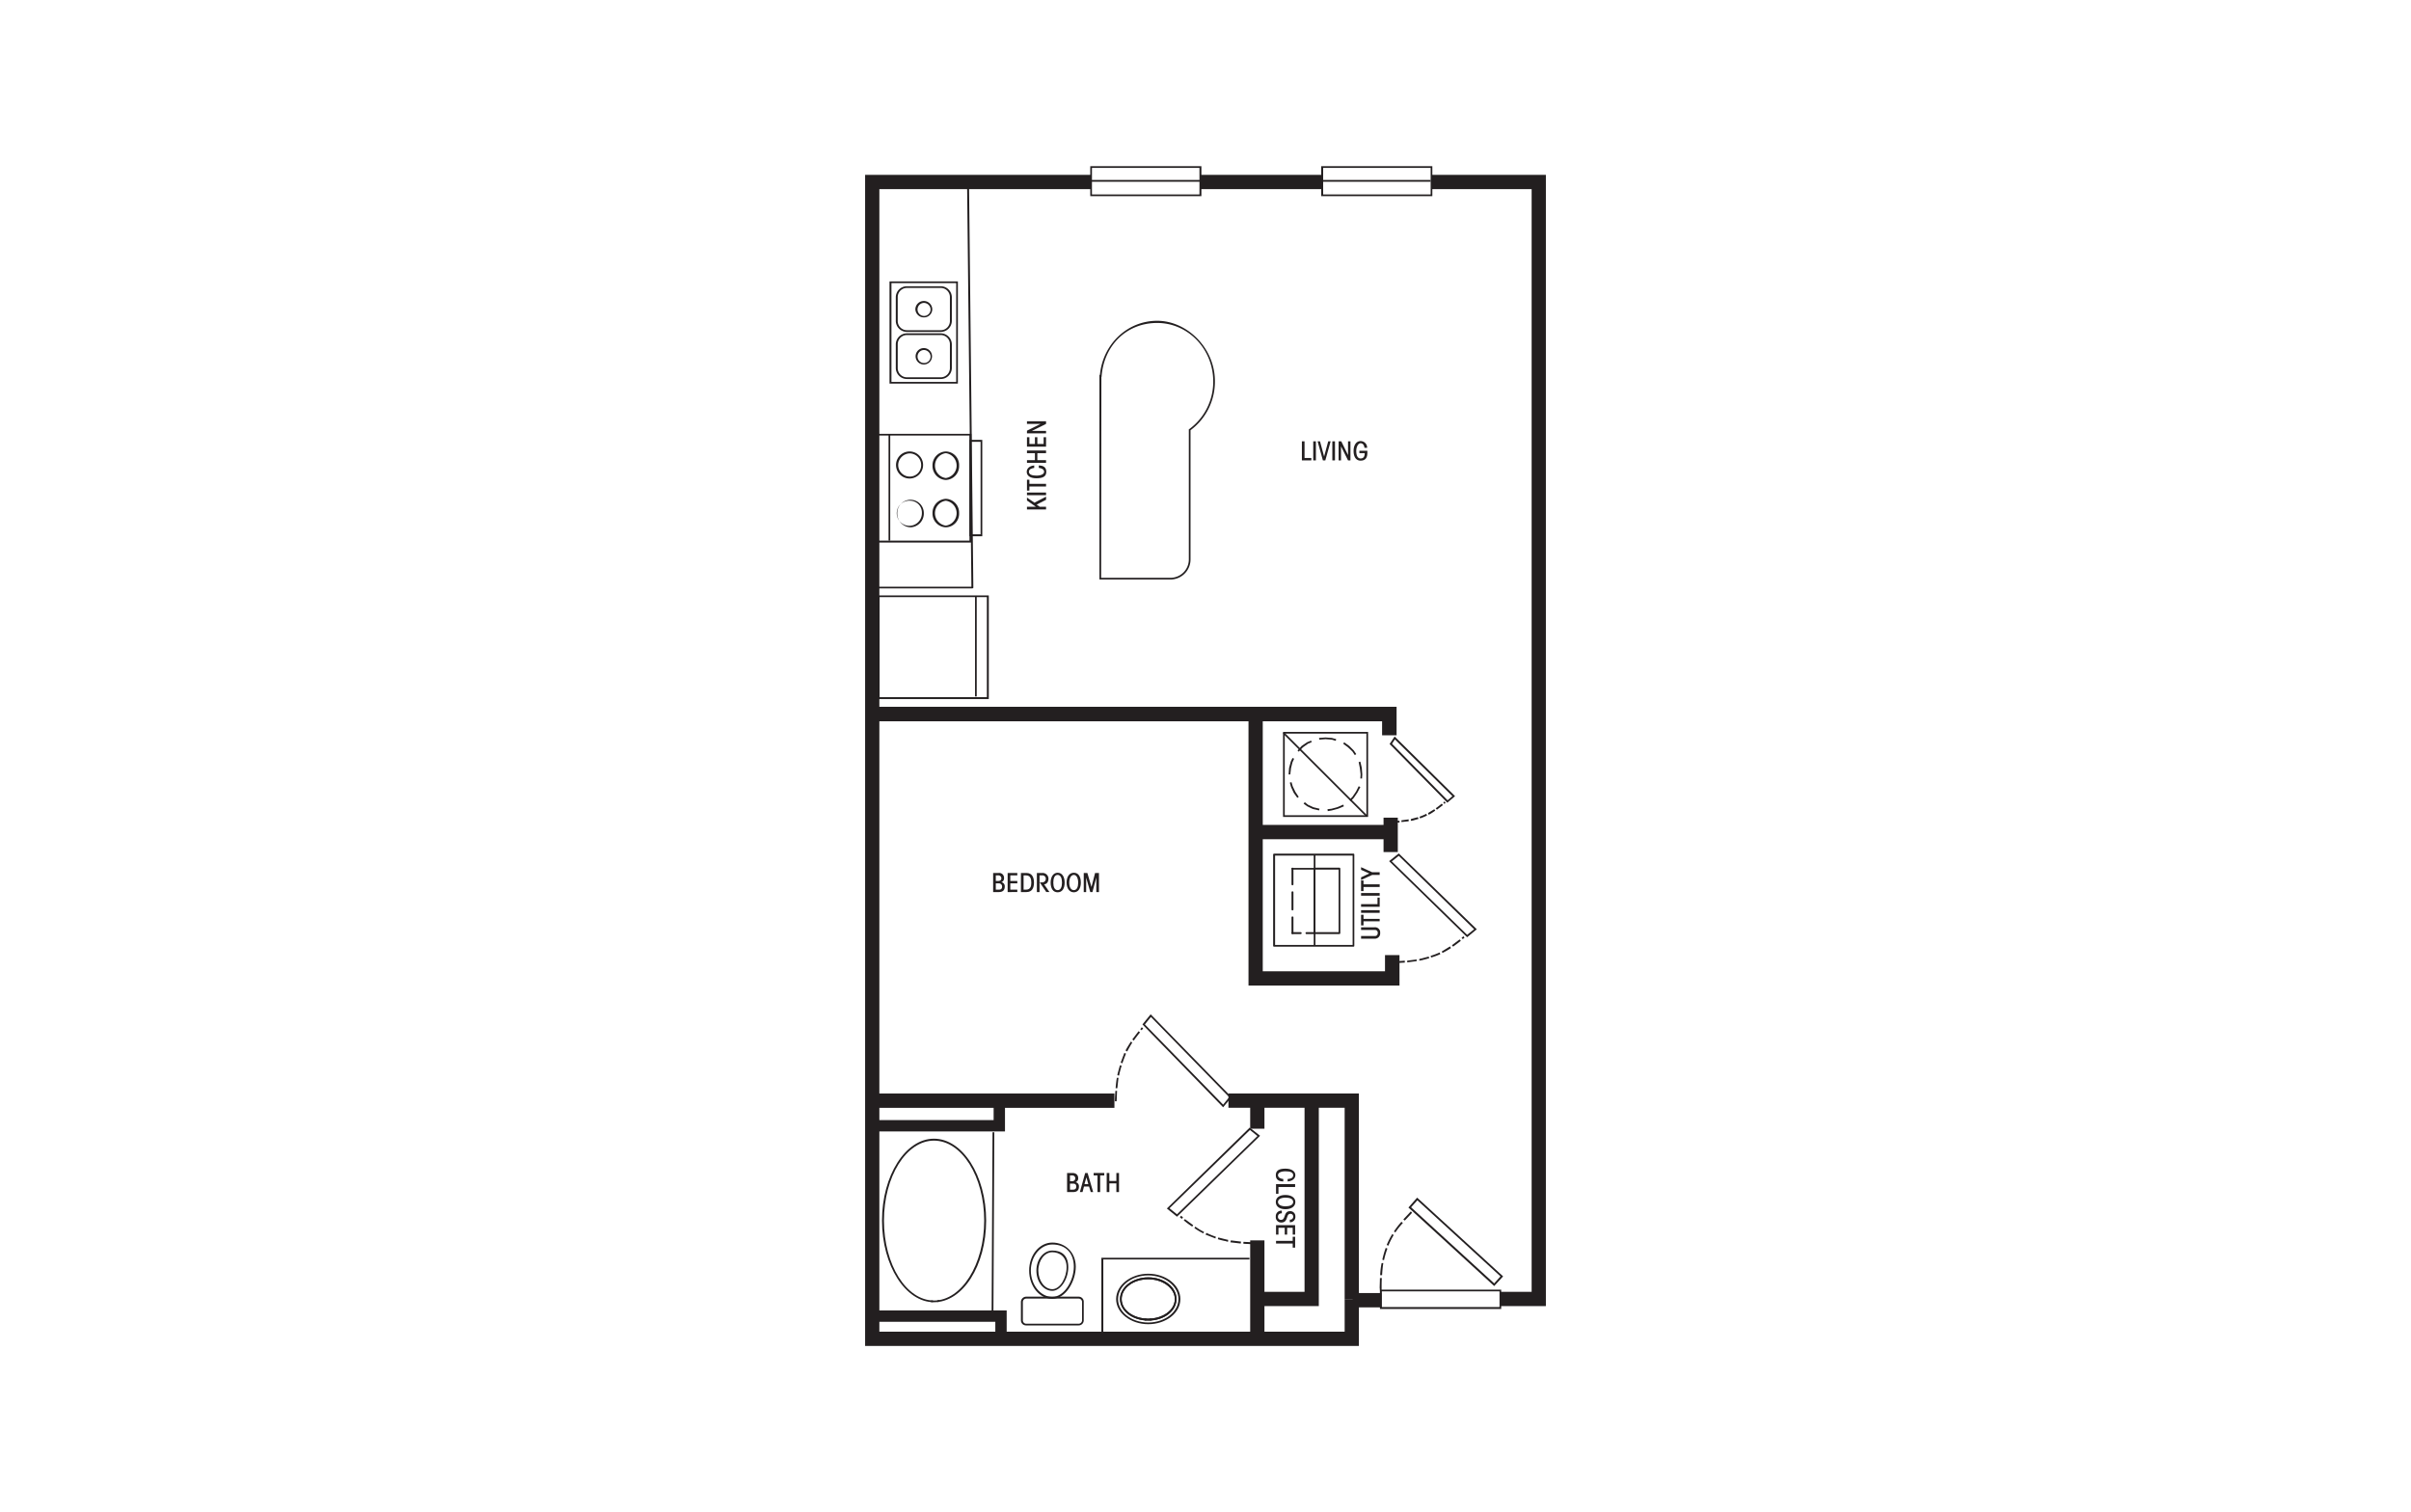 <svg viewBox="0 0 998 626" xmlns="http://www.w3.org/2000/svg" xmlns:xlink="http://www.w3.org/1999/xlink"><rect x="0" y="0" width="998" height="626" fill="#808080" stroke="none"/><clipPath id="a"><path d="m386.6 539.1c-11.8 0-21.5-15.2-21.5-33.8s9.7-33.9 21.5-33.9 21.6 15.2 21.6 33.9-9.7 33.8-21.6 33.8zm0-66.9c-11.4 0-20.7 14.8-20.7 33.1s9.3 33.1 20.7 33.1 20.8-14.9 20.8-33.1-9.3-33.1-20.8-33.1z"/></clipPath><clipPath id="b"><path d="m475.3 546.7c-6.5 0-11.7-4-11.7-8.9s5.2-9 11.7-9 11.7 4 11.7 9-5.2 8.9-11.7 8.9zm0-17.1c-6.1 0-11 3.6-11 8.2s4.9 8.1 11 8.1 11-3.6 11-8.1-5-8.2-11-8.2z"/></clipPath><path d="m-12.8-12.6h1023.7v651.13h-1023.7z" fill="#fff"/><path d="m562.5 537.8h-5.9v-79.2h-48.1v-5.9h54z" fill="#231f20"/><path d="m362.7 452.7h98.6v5.93h-98.6z" fill="#231f20"/><path d="m517.5 457.1h5.9v10.17h-5.9z" fill="#231f20"/><path d="m517.5 513.5h5.9v40.13h-5.9z" fill="#231f20"/><path d="m545.9 540.7h-25.6v-5.9h19.7v-77h5.9z" fill="#231f20"/><path d="m416.7 551.7h-4.7v-4.5h-50.1v-4.7h54.8z" fill="#231f20"/><path d="m386.6 539.1c-11.8 0-21.5-15.2-21.5-33.8s9.7-33.9 21.5-33.9 21.6 15.2 21.6 33.9-9.7 33.8-21.6 33.8zm0-66.9c-11.4 0-20.7 14.8-20.7 33.1s9.3 33.1 20.7 33.1 20.8-14.9 20.8-33.1-9.3-33.1-20.8-33.1z" fill="#231f20"/><g clip-path="url(#a)"><path d="m387.1 541.3c-.9 0-1.7-1-1.7-2.3v-7.6a1.8 1.8 0 1 1 3.4 0v7.6c0 1.3-.8 2.3-1.7 2.3zm0-11.4c-.5 0-.9.7-.9 1.5v7.6c0 .8.4 1.5.9 1.5s.9-.7.9-1.5v-7.6c0-.8-.4-1.5-.9-1.5z" fill="#231f20"/></g><g fill="#231f20"><path d="m373.8 505.8h74.7v.74h-74.7z" transform="matrix(.005 -1 1 .005 -97.2 914.7)"/><path d="m433 210.9h-7.9v-1.1h3.7l-3.7-2.6v-1.2l3.1 2.1 4.8-2.5v1.3l-3.9 2 1.3.9h2.6z"/><path d="m433 205h-7.9v-1.1h7.9z"/><path d="m425.1 198.6h1v1.7h6.9v1.1h-6.9v1.7h-1z"/><path d="m428.1 193.7c-1.1.2-2.2.5-2.2 1.6s1.2 1.6 3.1 1.6 3.2-.6 3.2-1.6-1.1-1.5-2.2-1.6v-1c1.8 0 3.1.7 3.1 2.6s-1.3 2.7-4.1 2.7-4-1.2-4-2.7 1.4-2.5 3.1-2.6z"/><path d="m433 191.6h-7.9v-1.1h3.3v-2.9h-3.3v-1.1h7.9v1.1h-3.6v2.9h3.6z"/><path d="m433 184.9h-7.9v-3.9h1v2.8h2.3v-2.8h1v2.8h2.6v-2.8h1z"/><path d="m433 179.4h-7.9v-1.1l5.6-2.8h-5.6v-1.1h7.9v1.1l-5.9 2.9h5.9z"/><path d="m533 488.1c1.2-.1 2.3-.4 2.3-1.6s-1.3-1.6-3.2-1.6-3.1.6-3.1 1.6 1.1 1.5 2.2 1.6v1c-1.8 0-3.1-.7-3.1-2.6s1.3-2.7 4-2.7 4.1 1.2 4.1 2.7-1.4 2.5-3.2 2.6z"/><path d="m528.2 490.2h7.9v1.2h-6.9v2.8h-1z"/><path d="m532.1 500.6c-2.4 0-4-1.1-4-3s1.6-2.9 4-2.9 4.1 1.1 4.1 2.9-1.6 3-4.1 3zm0-4.8c-1.7 0-3.1.6-3.1 1.8s1.4 1.8 3.1 1.8 3.2-.5 3.2-1.8-1.4-1.8-3.2-1.8z"/><path d="m530.6 502.3c-.9 0-1.6.4-1.6 1.4a1.2 1.2 0 0 0 1.3 1.3c2 0 .9-3.6 3.7-3.6a2.1 2.1 0 0 1 2.2 2.2 2.2 2.2 0 0 1 -2.3 2.4v-1.1a1.2 1.2 0 0 0 1.4-1.3 1.1 1.1 0 0 0 -1.2-1.1c-1.9 0-.7 3.6-3.7 3.6a2.2 2.2 0 0 1 -2.3-2.4 2.3 2.3 0 0 1 2.5-2.5z"/><path d="m528.2 507.2h7.9v3.9h-1v-2.8h-2.3v2.8h-1v-2.8h-2.6v2.8h-1z"/><path d="m536.1 516.5h-1v-1.7h-6.9v-1.1h6.9v-1.7h1z"/><path d="m411.1 361.4h2.2a2 2 0 0 1 2.3 2.1 1.6 1.6 0 0 1 -1.1 1.7 1.7 1.7 0 0 1 1.4 1.8c0 1.7-1 2.3-2.4 2.3h-2.4zm1.1 3.3h1c.7 0 1.3-.3 1.3-1.1a1.2 1.2 0 0 0 -1.3-1.2h-1zm0 3.6h1.3c.9 0 1.3-.4 1.3-1.3a1.3 1.3 0 0 0 -1.4-1.3h-1.2z"/><path d="m417.1 369.3v-7.9h4v1h-2.9v2.3h2.9v1h-2.9v2.6h2.9v1z"/><path d="m422.6 361.4h2.3c2.3 0 3.1 1.8 3.1 4s-.8 3.9-3.1 3.9h-2.3zm1.1 6.9h1c1.8 0 2.2-1.3 2.2-2.9s-.4-3-2.2-3h-1z"/><path d="m429.2 369.3v-7.9h2.2a2.4 2.4 0 0 1 2.6 2.3c0 1.3-.6 2.3-1.8 2.4l2.2 3.2h-1.3l-2.7-4h.9a1.5 1.5 0 0 0 1.6-1.4 1.4 1.4 0 0 0 -1.6-1.5h-1v6.9z"/><path d="m440.7 365.4c0 2.4-1 4-2.9 4s-2.9-1.6-2.9-4 1.1-4.1 2.9-4.1 2.9 1.6 2.9 4.1zm-4.7 0c0 1.7.5 3.1 1.8 3.1s1.8-1.4 1.8-3.1-.5-3.2-1.8-3.2-1.8 1.4-1.8 3.2z"/><path d="m447.4 365.4c0 2.4-1.1 4-2.9 4s-3-1.6-3-4 1.1-4.1 3-4.1 2.9 1.6 2.9 4.1zm-4.8 0c0 1.7.6 3.1 1.9 3.1s1.8-1.4 1.8-3.1-.6-3.2-1.8-3.2-1.9 1.4-1.9 3.2z"/><path d="m448.6 369.3v-7.9h1.5l1.7 5.8 1.5-5.8h1.6v7.9h-1.1v-6l-1.6 6h-.9l-1.7-6v6z"/><path d="m441.7 485.6h2.2c1.6 0 2.4.9 2.4 2.1a1.6 1.6 0 0 1 -1.1 1.7 1.7 1.7 0 0 1 1.4 1.9c0 1.6-1 2.2-2.4 2.2h-2.5zm1.2 3.4h1a1.2 1.2 0 1 0 0-2.4h-1zm0 3.5h1.2c1 0 1.4-.4 1.4-1.3s-.5-1.2-1.4-1.2h-1.2z"/><path d="m447 493.5 2.2-7.9h1l2.3 7.9h-1l-.7-2.3h-2.1l-.6 2.3zm1.9-3.3h1.6l-.8-2.8z"/><path d="m457.1 485.6v1h-1.7v6.9h-1.1v-6.9h-1.6v-1z"/><path d="m458.1 493.5v-7.9h1.1v3.3h2.9v-3.3h1.1v7.9h-1.1v-3.6h-2.9v3.6z"/><path d="m538.9 190.6v-7.9h1.1v6.9h2.8v1z"/><path d="m543.6 190.6v-7.9h1.1v7.9z"/><path d="m549.8 182.7h1l-2.2 7.9h-1l-2.2-7.9h1l1.7 6.3z"/><path d="m551.5 190.6v-7.9h1.1v7.9z"/><path d="m554.1 190.6v-7.9h1.1l2.8 5.7v-5.7h1v7.9h-1l-2.9-5.8v5.8z"/><path d="m564.8 185.4c-.1-1-.6-1.9-1.6-1.9s-1.8 1.5-1.8 3.2.5 3.1 1.8 3.1 1.7-.9 1.7-2.2h-2.2v-1h3.3v.9c0 2.1-.9 3.2-2.8 3.2s-2.9-1.6-2.9-4 1.1-4.1 2.9-4.1a2.7 2.7 0 0 1 2.7 2.8z"/><path d="m566.3 338.2h-35.2v-35.2h35.2zm-34.5-.7h33.8v-33.8h-33.8z"/><path d="m548.3 296.2h.7v48.77h-.7z" transform="matrix(.707 -.707 .707 .707 -66 481.9)"/><path d="m534.1 320.6h-.7l.2-2.7.7-2.6.7-1.5.7.3-.7 1.5-.6 2.4z"/><path d="m537.6 311.2-.5-.5 1.7-1.9 2.2-1.5 1.7-.7.3.6-1.6.7-2.1 1.5z"/><path d="m552.9 306.7-1.7-.5-2.5-.2-2.6.2-.1-.7 2.7-.2 2.6.2 1.8.5z"/><path d="m560.8 312.6-1-1.5-1.8-1.7-2-1.5.4-.6 2.1 1.5 1.9 1.9 1 1.5z"/><path d="m563.8 322.3h-.7l.1-1.7-.3-2.6-.5-2.5.7-.2.6 2.6.2 2.7z"/><path d="m559.1 331.7-.5-.6 1.2-1.2 1.5-2.2 1.1-2.2.7.3-1.2 2.3-1.5 2.2z"/><path d="m549.6 335.8-.1-.8 1.7-.2 2.5-.7 2.3-1 .3.7-2.4 1-2.6.7z"/><path d="m546 335.5-2.6-.6-2.3-1.1-1.5-1.1.5-.6 1.4 1.1 2.2 1 2.5.6z"/><path d="m537 330.3-1.5-2.1-1.1-2.4-.5-1.8.7-.2.5 1.7 1.1 2.3 1.4 2.1z"/><path d="m599.1 332.3-23.9-24.3 2.1-3.1 25 24.7zm-22.9-24.4 23 23.4 2-1.7-23.8-23.5z"/><path d="m576.2 340.6v-.8h3.1v.7zm3.9-.3v-.7l3-.4v.8zm3.9-.5v-.7l.6-.2 2.3-.6.3.7-2.4.7zm3.8-1-.2-.7a23.6 23.6 0 0 0 2.8-1.2l.3.7a19.5 19.5 0 0 1 -2.9 1.2zm3.6-1.5-.3-.7 2.6-1.6.4.6a20.1 20.1 0 0 1 -2.7 1.7zm3.4-2.1-.5-.6c.8-.5 1.6-1.2 2.5-1.9l.5.6zm3.1-2.4-.5-.6.5-.4.5.6z"/><path d="m562.5 557.2h-204.4v-484.8h281.8v468.3h-18.9v-5.9h13v-456.5h-270v473h192.6v-13.5h5.9z"/><path d="m484.7 239.9h-29.6v-84.7h.2c1.2-12.8 11.4-22.4 23.7-22.4s23.9 11.2 23.9 25a25 25 0 0 1 -10.1 20.3v53.4a8.3 8.3 0 0 1 -8.1 8.4zm-28.9-.7h28.9a7.6 7.6 0 0 0 7.4-7.7v-53.8h.1a24.3 24.3 0 0 0 10-19.8c0-13.4-10.4-24.2-23.2-24.2s-22 9.4-23 22v.3h-.1z"/><path d="m396.5 158.8h-28.3v-42.3h28.3zm-27.5-.7h26.8v-40.9h-26.8z"/><path d="m389.4 137.4h-14a4.6 4.6 0 0 1 -4.6-4.5v-9.8a4.6 4.6 0 0 1 4.6-4.6h14a4.6 4.6 0 0 1 4.6 4.6v9.8a4.6 4.6 0 0 1 -4.6 4.5zm-14-18.2a3.8 3.8 0 0 0 -3.8 3.9v9.8a3.8 3.8 0 0 0 3.8 3.8h14a3.8 3.8 0 0 0 3.8-3.8v-9.8a3.8 3.8 0 0 0 -3.8-3.9z"/><path d="m382.4 131.4a3.5 3.5 0 0 1 -3.5-3.4 3.5 3.5 0 0 1 3.5-3.4 3.5 3.5 0 0 1 3.5 3.4 3.4 3.4 0 0 1 -3.5 3.4zm0-6a2.7 2.7 0 1 0 2.8 2.6 2.8 2.8 0 0 0 -2.8-2.6z"/><path d="m389.4 156.9h-14a4.6 4.6 0 0 1 -4.6-4.5v-9.8a4.6 4.6 0 0 1 4.6-4.6h14a4.6 4.6 0 0 1 4.6 4.6v9.8a4.6 4.6 0 0 1 -4.6 4.5zm-14-18.2a3.8 3.8 0 0 0 -3.8 3.9v9.8a3.8 3.8 0 0 0 3.8 3.8h14a3.8 3.8 0 0 0 3.8-3.8v-9.8a3.8 3.8 0 0 0 -3.8-3.9z"/><path d="m382.4 150.9a3.4 3.4 0 1 1 0-6.8 3.4 3.4 0 1 1 0 6.8zm0-6a2.7 2.7 0 1 0 2.8 2.6 2.8 2.8 0 0 0 -2.8-2.6z"/><path d="m409.3 289.4h-46v-42.9h46zm-45.2-.8h44.4v-41.4h-44.4z"/><path d="m403.6 246.7h.7v41.62h-.7z"/><path d="m402.1 224.6h-39.4v-45h39.4zm-38.6-.8h37.8v-43.5h-37.8z"/><path d="m406.6 222h-5.3v-39.9h5.3zm-4.6-.8h3.9v-38.3h-3.9z"/><path d="m391.5 198.7a5.8 5.8 0 0 1 -5.5-5.9 5.7 5.7 0 0 1 5.5-5.9 5.6 5.6 0 0 1 5.5 5.9 5.7 5.7 0 0 1 -5.5 5.9zm0-11.1a5.2 5.2 0 0 0 0 10.3 5.2 5.2 0 0 0 0-10.3z"/><path d="m376.6 198.1a5.6 5.6 0 1 1 5.5-5.6 5.6 5.6 0 0 1 -5.5 5.6zm0-10.4a4.9 4.9 0 0 0 -4.8 4.8 4.8 4.8 0 0 0 4.8 4.8 4.7 4.7 0 0 0 4.7-4.8 4.8 4.8 0 0 0 -4.7-4.8z"/><path d="m391.5 218.3a5.7 5.7 0 0 1 -5.5-5.9 5.8 5.8 0 0 1 5.5-5.9 5.7 5.7 0 0 1 5.5 5.9 5.6 5.6 0 0 1 -5.5 5.9zm0-11a5.2 5.2 0 0 0 0 10.3 5.2 5.2 0 0 0 0-10.3z"/><path d="m376.9 218.3a5.7 5.7 0 0 1 -5.5-5.9 5.5 5.5 0 1 1 11 0 5.7 5.7 0 0 1 -5.5 5.9zm0-11a5.2 5.2 0 1 0 4.7 5.1 4.9 4.9 0 0 0 -4.7-5.1z"/><path d="m563.4 383.9h5.5a2.1 2.1 0 0 1 2.4 2.3 2.2 2.2 0 0 1 -2.4 2.4h-5.5v-1.1h5.7c.8 0 1.2-.5 1.2-1.3a1.1 1.1 0 0 0 -1.2-1.2h-5.7z"/><path d="m563.4 378.7h1v1.7h6.7v1h-6.7v1.7h-1z"/><path d="m571.1 377.9h-7.7v-1.1h7.7z"/><path d="m571.1 375.4h-7.7v-1.1h6.8v-2.7h.9z"/><path d="m571.1 370.8h-7.7v-1.1h7.7z"/><path d="m563.4 364.5h1v1.6h6.7v1.1h-6.7v1.7h-1z"/><path d="m563.4 360.1v-1.1l4.6 2.1h3.1v1.1h-3.1l-4.6 2.1v-1.1l3.4-1.6z"/><path d="m554.4 386.7h-10.2a.4.4 0 0 1 -.4-.4v-26.7a.4.4 0 0 1 .4-.4h10.2a.4.4 0 0 1 .4.4v26.7a.4.4 0 0 1 -.4.4zm-9.9-.8h9.6v-25.9h-9.6z"/><path d="m560.3 391.9h-32.9c-.2 0-.4-.1-.4-.3v-37.8a.4.4 0 0 1 .4-.4h32.9c.2 0 .3.2.3.4v37.8a.3.3 0 0 1 -.3.3zm-15.8-.7h15.4v-37h-15.4zm-16.7 0h16v-37h-16z"/><path d="m538.4 386.7h-3.4a.4.4 0 0 1 0-.8h3.4a.4.4 0 0 1 0 .8z"/><path d="m544.2 386.7h-3.4a.4.4 0 0 1 0-.8h3.4c.2 0 .3.2.3.4s-.1.4-.3.4z"/><path d="m535 376.9a.4.4 0 0 1 -.4-.4v-7.1a.4.4 0 0 1 .8 0v7.1a.4.4 0 0 1 -.4.4z"/><path d="m535 386.7a.4.4 0 0 1 -.4-.4v-6.5a.4.4 0 1 1 .8 0v6.5a.4.4 0 0 1 -.4.4z"/><path d="m535 366.5a.4.4 0 0 1 -.4-.4v-6.5a.4.4 0 1 1 .8 0v6.5a.4.4 0 0 1 -.4.4z"/><path d="m544.2 360h-9.2a.4.4 0 0 1 -.4-.4c0-.2.2-.3.4-.3h9.2a.3.3 0 0 1 .3.3c0 .2-.1.4-.3.4z"/><path d="m402.5 243.6h-40a.3.3 0 0 1 -.3-.3c0-.2.1-.4.3-.4h39.6l-1.8-168a.4.4 0 0 1 .4-.4c.2 0 .4.1.4.3l1.8 168.5a.2.2 0 0 1 -.2.2z"/></g><path d="m451.7 69.1h45.3v11.73h-45.3z" fill="#fff"/><path d="m497.3 81.2h-46v-12.4h46zm-45.3-.7h44.5v-11h-44.5z" fill="#231f20"/><path d="m451.9 74.5h44.7v.74h-44.7z" fill="#231f20"/><path d="m547.3 69.1h45.3v11.73h-45.3z" fill="#fff"/><path d="m592.9 81.2h-46v-12.4h46zm-45.2-.7h44.5v-11h-44.5z" fill="#231f20"/><path d="m547.5 74.5h44.7v.74h-44.7z" fill="#231f20"/><path d="m578.1 304.4h-6v-5.8h-212.3v-6h218.3z" fill="#231f20"/><path d="m579.3 408h-62.5v-112.4h5.9v106.5h50.6v-6.7h6z" fill="#231f20"/><path d="m519.8 341.5h56.5v5.93h-56.5z" fill="#231f20"/><path d="m572.7 338.5h5.9v14.24h-5.9z" fill="#231f20"/><path d="m506.3 458.4-33.4-34.3 3.4-4.2 33.5 34.3zm-32.4-34.3 32.4 33.2 2.5-3.1-32.4-33.2z" fill="#231f20"/><path d="m462.2 455.9h-.7c0-1.3.1-2.8.2-4.3h.7c-.1 1.5-.1 3-.2 4.3zm.3-5.4h-.7a42.8 42.8 0 0 1 .5-4.3h.7c-.2 1.3-.3 2.8-.5 4.3zm.7-5.2-.7-.2c.1-.3.1-.6.2-.9s.6-2.3.9-3.2l.7.2c-.3.9-.6 2-.9 3.2a3.7 3.7 0 0 1 -.2.9zm1.4-5.1-.7-.3 1.5-4 .7.3c-.5 1.2-1 2.5-1.5 4zm2-4.9-.7-.4c.6-1.2 1.4-2.4 2.2-3.7l.6.4c-.8 1.3-1.5 2.5-2.1 3.7zm2.7-4.5-.6-.5 2.6-3.4.6.5c-1 1.2-1.8 2.3-2.6 3.4zm3.3-4.3-.6-.4.6-.8.6.4z" fill="#231f20"/><path d="m607.3 388-32.3-31.5 4-3.2 32.3 31.4zm-31.2-31.4 31.2 30.4 2.9-2.3-31.2-30.4z" fill="#231f20"/><path d="m577.5 398.7v-.7l4-.3v.8zm5-.3v-.7l3.9-.5v.7zm5-.7v-.7l.9-.2 3-.8.2.7-3 .8zm4.9-1.3-.2-.7a26.1 26.1 0 0 0 3.7-1.4l.3.7a27.7 27.7 0 0 1 -3.8 1.4zm4.7-1.9-.3-.6 3.4-2.1.4.7a31.2 31.2 0 0 1 -3.5 2zm4.4-2.6-.5-.6 3.2-2.4.5.6zm4-3.1-.5-.6.8-.6.4.6z" fill="#231f20"/><path d="m487.2 503.7-4.2-3.4 34.3-33.5 4.3 3.4zm-3.1-3.5 3.1 2.5 33.3-32.4-3.1-2.5z" fill="#231f20"/><path d="m519 515.1-4.3-.2v-.8l4.3.2zm-5.4-.3-4.3-.5.2-.8 4.2.5zm-5.3-.7-1-.3a24.9 24.9 0 0 1 -3.2-.8l.2-.7 3.2.8.9.2zm-5.2-1.4-4.1-1.6.4-.7a35.2 35.2 0 0 0 3.9 1.6zm-5-2.1a24 24 0 0 1 -3.7-2.2l.4-.6a23.2 23.2 0 0 0 3.6 2.2zm-4.6-2.8a31.3 31.3 0 0 1 -3.5-2.6l.5-.5 3.4 2.5zm-4.3-3.2-.8-.7.5-.6.8.7z" fill="#231f20"/><path d="m367.8 179.9h.7v43.91h-.7z" fill="#231f20"/><path d="m446.5 548.7h-21.7a2.1 2.1 0 0 1 -2.2-2.1v-7.6a2.2 2.2 0 0 1 2.2-2.2h21.7a2.1 2.1 0 0 1 2.1 2.2v7.6a2.1 2.1 0 0 1 -2.1 2.1zm-21.7-11.1a1.4 1.4 0 0 0 -1.4 1.4v7.6a1.4 1.4 0 0 0 1.4 1.4h21.7a1.4 1.4 0 0 0 1.4-1.4v-7.6a1.4 1.4 0 0 0 -1.4-1.4z" fill="#231f20"/><path d="m435.6 537.7c-5.3 0-9.6-5.2-9.6-11.7s4.3-11.6 9.6-11.6 9.7 4 9.7 10-4.2 13.3-9.7 13.3zm0-22.5c-4.9 0-8.9 4.9-8.9 10.8s4 10.9 8.9 10.9 8.9-6.7 8.9-12.5-3.5-9.2-8.9-9.2z" fill="#231f20"/><path d="m435.6 534.4c-3.6 0-6.6-3.7-6.6-8.4s3-8.3 6.6-8.3 6.6 1.8 6.6 6.9-3.3 9.8-6.6 9.8zm0-16c-3.2 0-5.8 3.4-5.8 7.6s2.6 7.7 5.8 7.7 5.9-4.7 5.9-9.1-3-6.2-5.9-6.2z" fill="#231f20"/><path d="m475.3 548.2c-7.3 0-13.3-4.7-13.3-10.4s6-10.5 13.3-10.5 13.3 4.7 13.3 10.5-6 10.4-13.3 10.4zm0-20.2c-6.9 0-12.5 4.4-12.5 9.8s5.6 9.7 12.5 9.7 12.5-4.4 12.5-9.7-5.6-9.8-12.5-9.8z" fill="#231f20"/><path d="m475.3 546.7c-6.5 0-11.7-4-11.7-8.9s5.2-9 11.7-9 11.7 4 11.7 9-5.2 8.9-11.7 8.9zm0-17.1c-6.1 0-11 3.6-11 8.2s4.9 8.1 11 8.1 11-3.6 11-8.1-5-8.2-11-8.2z" fill="#231f20"/><path d="m475.3 546.7c-6.5 0-11.7-4-11.7-8.9s5.2-9 11.7-9 11.7 4 11.7 9-5.2 8.9-11.7 8.9zm0-17.1c-6.1 0-11 3.6-11 8.2s4.9 8.1 11 8.1 11-3.6 11-8.1-5-8.2-11-8.2z" fill="#231f20"/><g clip-path="url(#b)"><path d="m475.2 550.3a1.6 1.6 0 0 1 -1.4-1.8v-5.6c0-1 .6-1.9 1.4-1.9s1.4.9 1.4 1.9v5.6a1.6 1.6 0 0 1 -1.4 1.8zm0-8.5c-.4 0-.7.5-.7 1.1v5.6c0 .6.3 1.1.7 1.1s.7-.5.7-1.1v-5.6c0-.6-.3-1.1-.7-1.1z" fill="#231f20"/></g><path d="m360.7 468.4v-4.7h50.6v-5.7h4.7v10.4z" fill="#231f20"/><path d="m456.7 553.7h-.8v-33h61.3v.7h-60.5z" fill="#231f20"/><path d="m559.9 535.3h11.9v5.93h-11.9z" fill="#231f20"/><path d="m621.4 541.9h-50.2v-8h50.2zm-49.4-.8h48.7v-6.5h-48.7z" fill="#231f20"/><path d="m618.5 532.4-35.5-32.5 3.6-4.1 35.6 32.6zm-34.4-32.6 34.4 31.5 2.6-2.9-34.4-31.5z" fill="#231f20"/><path d="m571.2 534.2c0-.4-.1-.8-.1-1.2s.1-2.6.1-3.9h.8c-.1 1.3-.1 2.7-.1 3.9v1.2zm.9-6.3h-.8a32.6 32.6 0 0 1 .6-5h.7c-.2 1.3-.4 3.1-.5 5zm.8-6.2-.7-.2a37 37 0 0 1 1.4-4.9l.7.3a35.2 35.2 0 0 0 -1.4 4.8zm1.8-6-.7-.3a31.7 31.7 0 0 1 2.3-4.5l.6.4a30.1 30.1 0 0 0 -2.2 4.4zm2.9-5.5-.6-.4a33.5 33.5 0 0 1 3.1-4l.6.5a30.9 30.9 0 0 0 -3.1 3.9zm3.9-4.9-.6-.5 3.1-3.3.5.6z" fill="#231f20"/></svg>